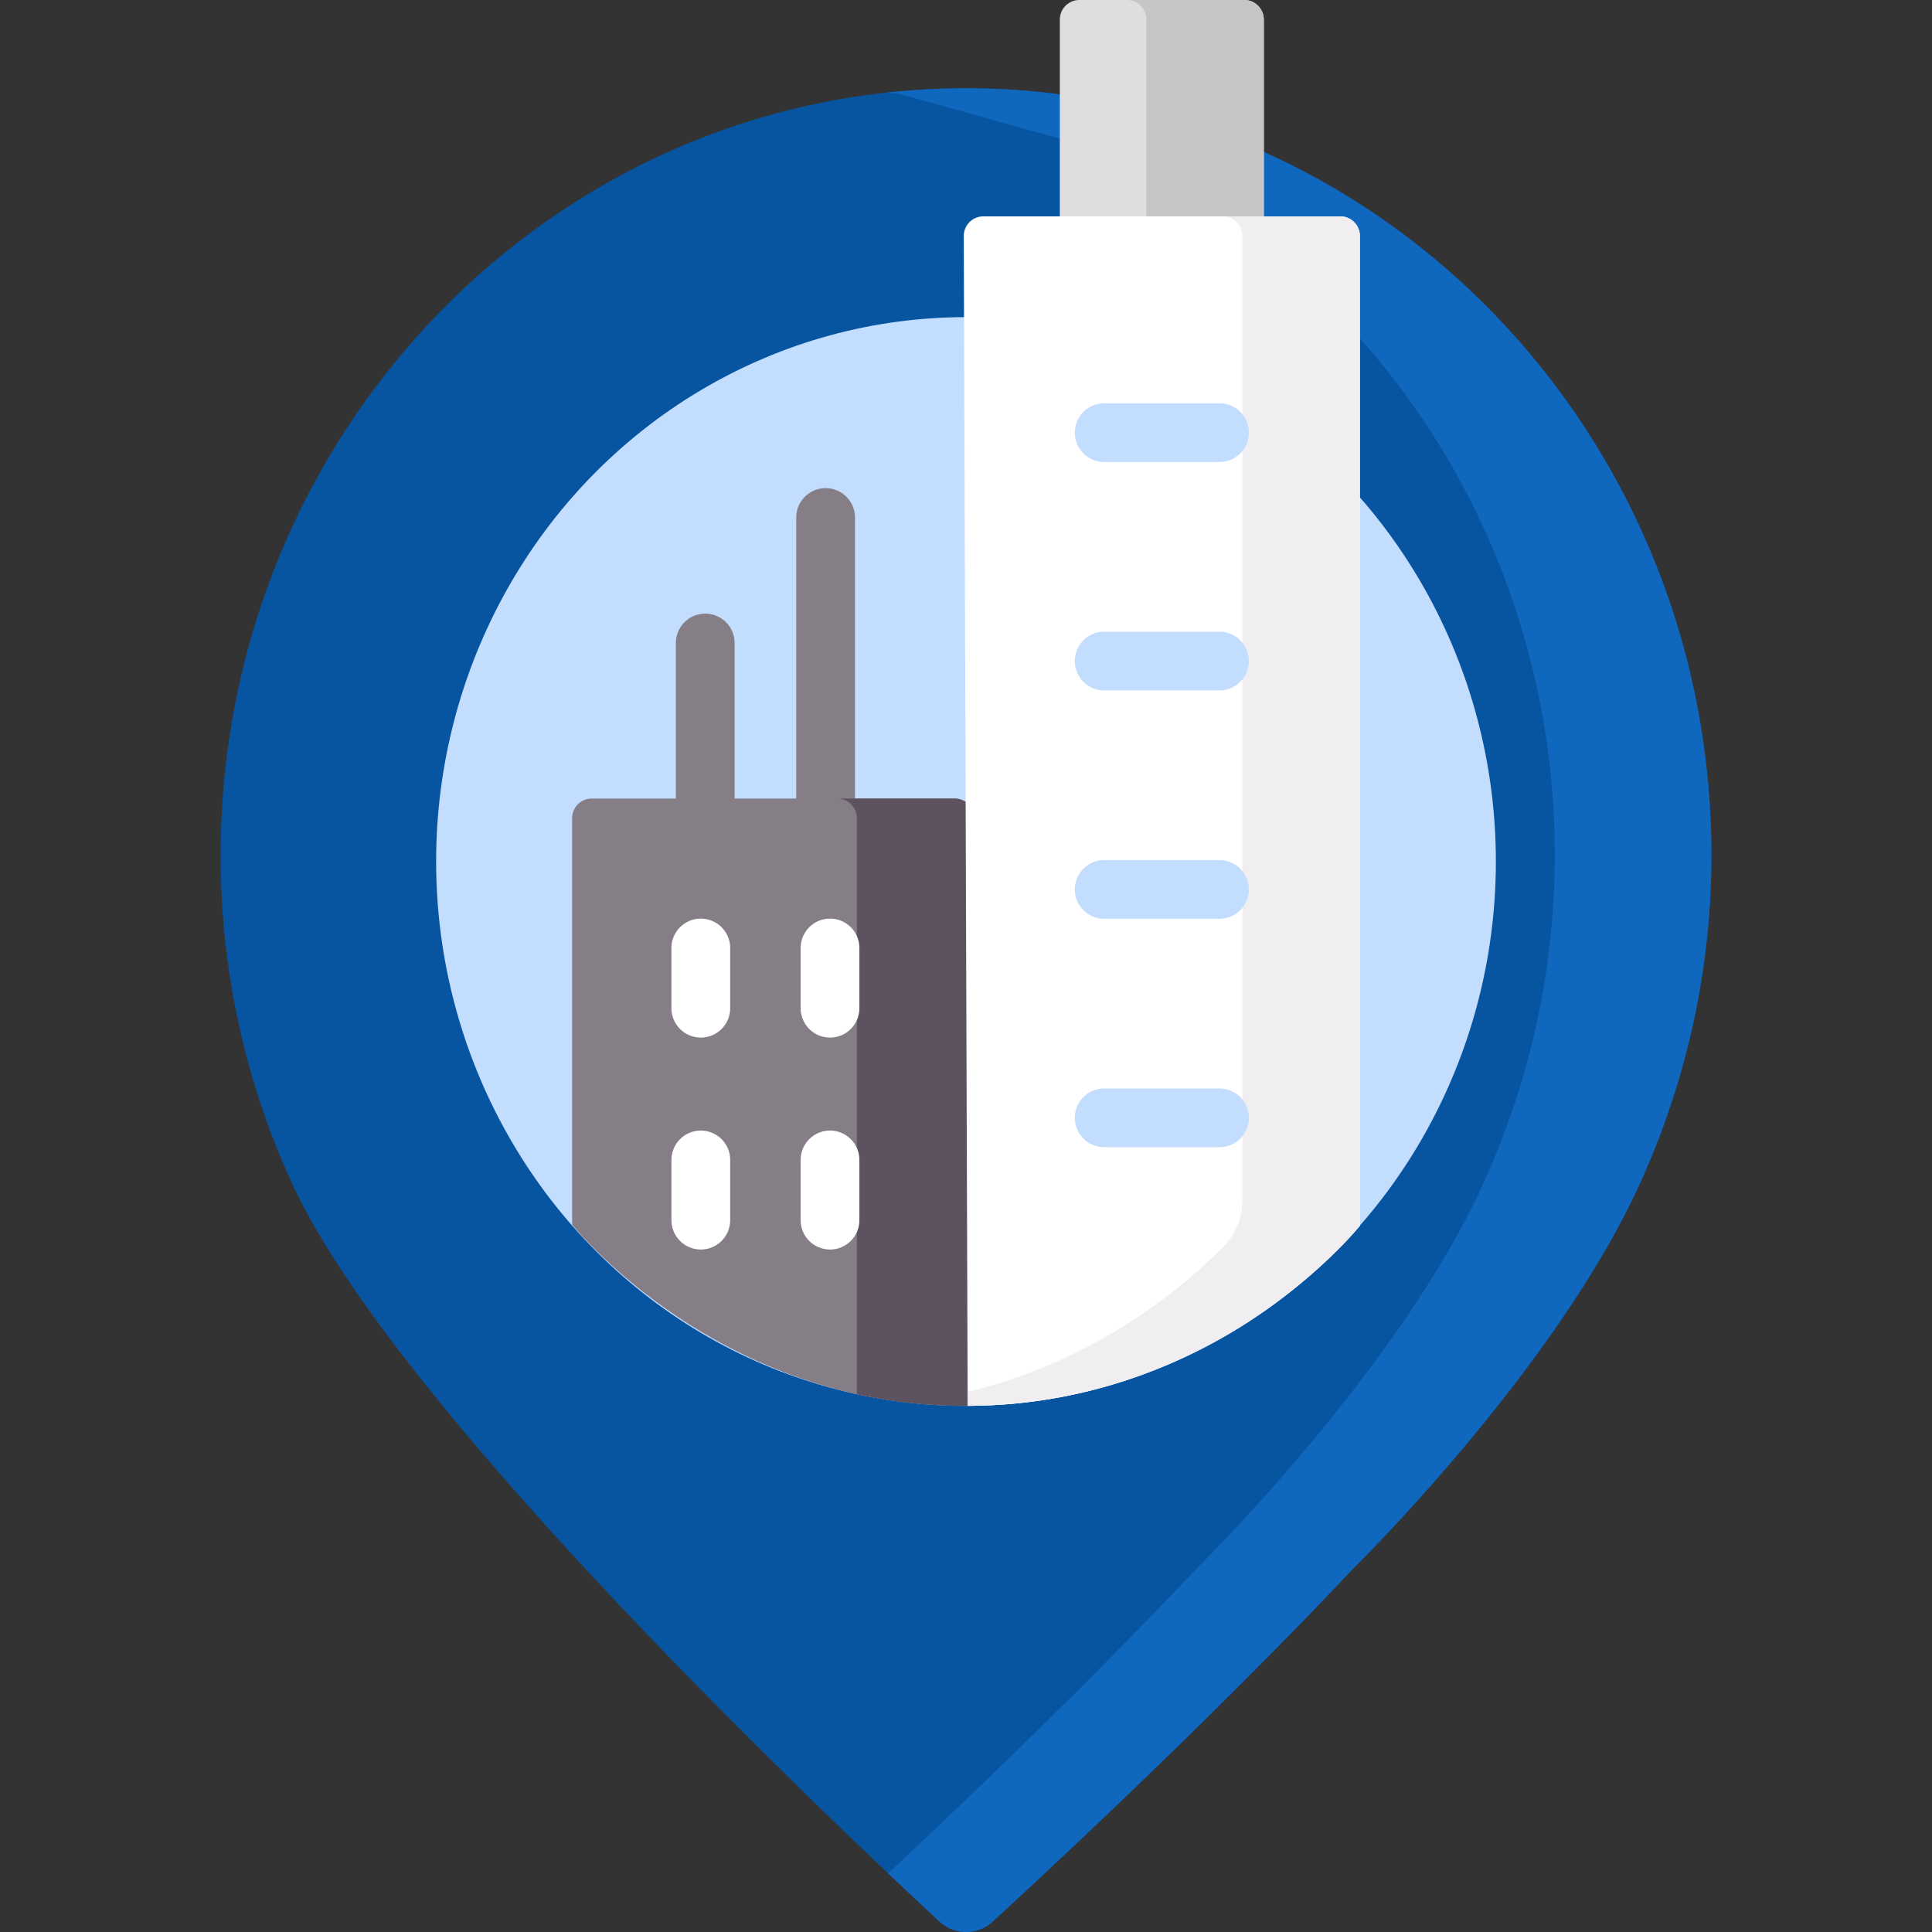 <svg xmlns="http://www.w3.org/2000/svg" version="1.1" xmlns:xlink="http://www.w3.org/1999/xlink" width="512" height="512" x="0" y="0" viewBox="0 0 493.44 493.44" style="enable-background:new 0 0 512 512" xml:space="preserve" class=""><rect x="0" y="0" width="493.44" height="493.44" fill="#333333" stroke="none"/><g><path d="M322.72 38.787c67.314 30.195 114.369 99.276 114.369 179.67 0 30.021-6.695 58.398-18.287 83.888-21.749 47.822-73.082 98.155-73.082 98.155-35.228 37.415-76.291 75.678-92.212 90.304a9.986 9.986 0 0 1-13.555-.031c-28.535-26.469-138.792-130.907-165.315-188.428-11.725-25.431-18.287-53.868-18.287-83.888 0-108.197 85.231-195.904 190.369-195.904 7.785 0 15.46.481 23 1.415" style="" fill="#0754a1" data-original="#ff8086" opacity="1"></path><path d="m322.72 38.787-53-14.819a187.022 187.022 0 0 0-43.07-.332c1.024.11 2.051.206 3.07.333l53 14.819c67.314 30.195 114.369 99.276 114.369 179.67 0 30.021-6.695 58.398-18.287 83.888-21.749 47.821-73.082 98.154-73.082 98.154-27.719 29.44-59.042 59.396-78.896 77.958a1730.3 1730.3 0 0 0 13.129 12.315 9.986 9.986 0 0 0 13.555.031c15.921-14.626 56.984-52.888 92.212-90.304 0 0 51.333-50.333 73.082-98.155 11.592-25.49 18.287-53.866 18.287-83.888 0-80.394-47.055-149.475-114.369-179.67z" style="" fill="#1067be" data-original="#e5646e" class="" opacity="1"></path><ellipse cx="246.72" cy="220.025" rx="135.331" ry="139.028" style="" fill="#c3ddff" data-original="#c3ddff" class=""></ellipse><path d="M180.119 211.172a7.5 7.5 0 0 1-7.5-7.5v-39.449c0-4.143 3.358-7.5 7.5-7.5s7.5 3.357 7.5 7.5v39.449a7.5 7.5 0 0 1-7.5 7.5zM210.861 211.172a7.5 7.5 0 0 1-7.5-7.5v-71.494c0-4.143 3.358-7.5 7.5-7.5s7.5 3.357 7.5 7.5v71.494a7.5 7.5 0 0 1-7.5 7.5z" style="" fill="#857e87" data-original="#857e87"></path><path d="M322.778 57.263h-52.093V5a5 5 0 0 1 5-5h42.093a5 5 0 0 1 5 5v52.263z" style="" fill="#dfdde0" data-original="#dfdde0"></path><path d="M317.778 0h-30a5 5 0 0 1 5 5v52.263h30V5a5 5 0 0 0-5-5z" style="" fill="#c8c5c9" data-original="#c8c5c9"></path><path d="M248.843 359.053V208.958a5 5 0 0 0-5-5h-92.719a5 5 0 0 0-5 5v103.827s37.842 47.487 102.719 46.268" style="" fill="#857e87" data-original="#857e87"></path><path d="M243.843 203.958h-30a5 5 0 0 1 5 5v147.114a127.501 127.501 0 0 0 30 2.981V208.958a5 5 0 0 0-5-5z" style="" fill="#5d5360" data-original="#5d5360" class=""></path><path d="m247.147 359.053-1-298.79a5 5 0 0 1 5-5h91.169a5 5 0 0 1 5 5v252.801s-36.408 45.875-100.169 45.989z" style="" fill="#ffffff" data-original="#ffffff" class=""></path><path d="M342.316 55.263h-30a5 5 0 0 1 5 5v246.445a16.57 16.57 0 0 1-4.749 11.591c-9.254 9.456-31.786 29.147-65.432 37.201l.012 3.552c63.761-.114 100.169-45.989 100.169-45.989v-252.8a5 5 0 0 0-5-5z" style="" fill="#f0eef0" data-original="#f0eef0" class=""></path><path d="M311.463 118h-29.458c-4.142 0-7.5-3.357-7.5-7.5s3.358-7.5 7.5-7.5h29.458c4.142 0 7.5 3.357 7.5 7.5s-3.358 7.5-7.5 7.5zM311.463 176.333h-29.458c-4.142 0-7.5-3.357-7.5-7.5s3.358-7.5 7.5-7.5h29.458c4.142 0 7.5 3.357 7.5 7.5s-3.358 7.5-7.5 7.5zM311.463 234.667h-29.458c-4.142 0-7.5-3.357-7.5-7.5s3.358-7.5 7.5-7.5h29.458c4.142 0 7.5 3.357 7.5 7.5s-3.358 7.5-7.5 7.5zM311.463 293h-29.458c-4.142 0-7.5-3.357-7.5-7.5s3.358-7.5 7.5-7.5h29.458c4.142 0 7.5 3.357 7.5 7.5s-3.358 7.5-7.5 7.5z" style="" fill="#c3ddff" data-original="#c3ddff" class=""></path><path d="M178.99 265a7.5 7.5 0 0 1-7.5-7.5v-15.379c0-4.143 3.358-7.5 7.5-7.5s7.5 3.357 7.5 7.5V257.5a7.5 7.5 0 0 1-7.5 7.5zM178.99 319.132a7.5 7.5 0 0 1-7.5-7.5v-15.38c0-4.143 3.358-7.5 7.5-7.5s7.5 3.357 7.5 7.5v15.38a7.5 7.5 0 0 1-7.5 7.5zM211.99 265a7.5 7.5 0 0 1-7.5-7.5v-15.379c0-4.143 3.358-7.5 7.5-7.5s7.5 3.357 7.5 7.5V257.5a7.5 7.5 0 0 1-7.5 7.5zM211.99 319.132a7.5 7.5 0 0 1-7.5-7.5v-15.38c0-4.143 3.358-7.5 7.5-7.5s7.5 3.357 7.5 7.5v15.38a7.5 7.5 0 0 1-7.5 7.5z" style="" fill="#ffffff" data-original="#ffffff" class=""></path></g></svg>